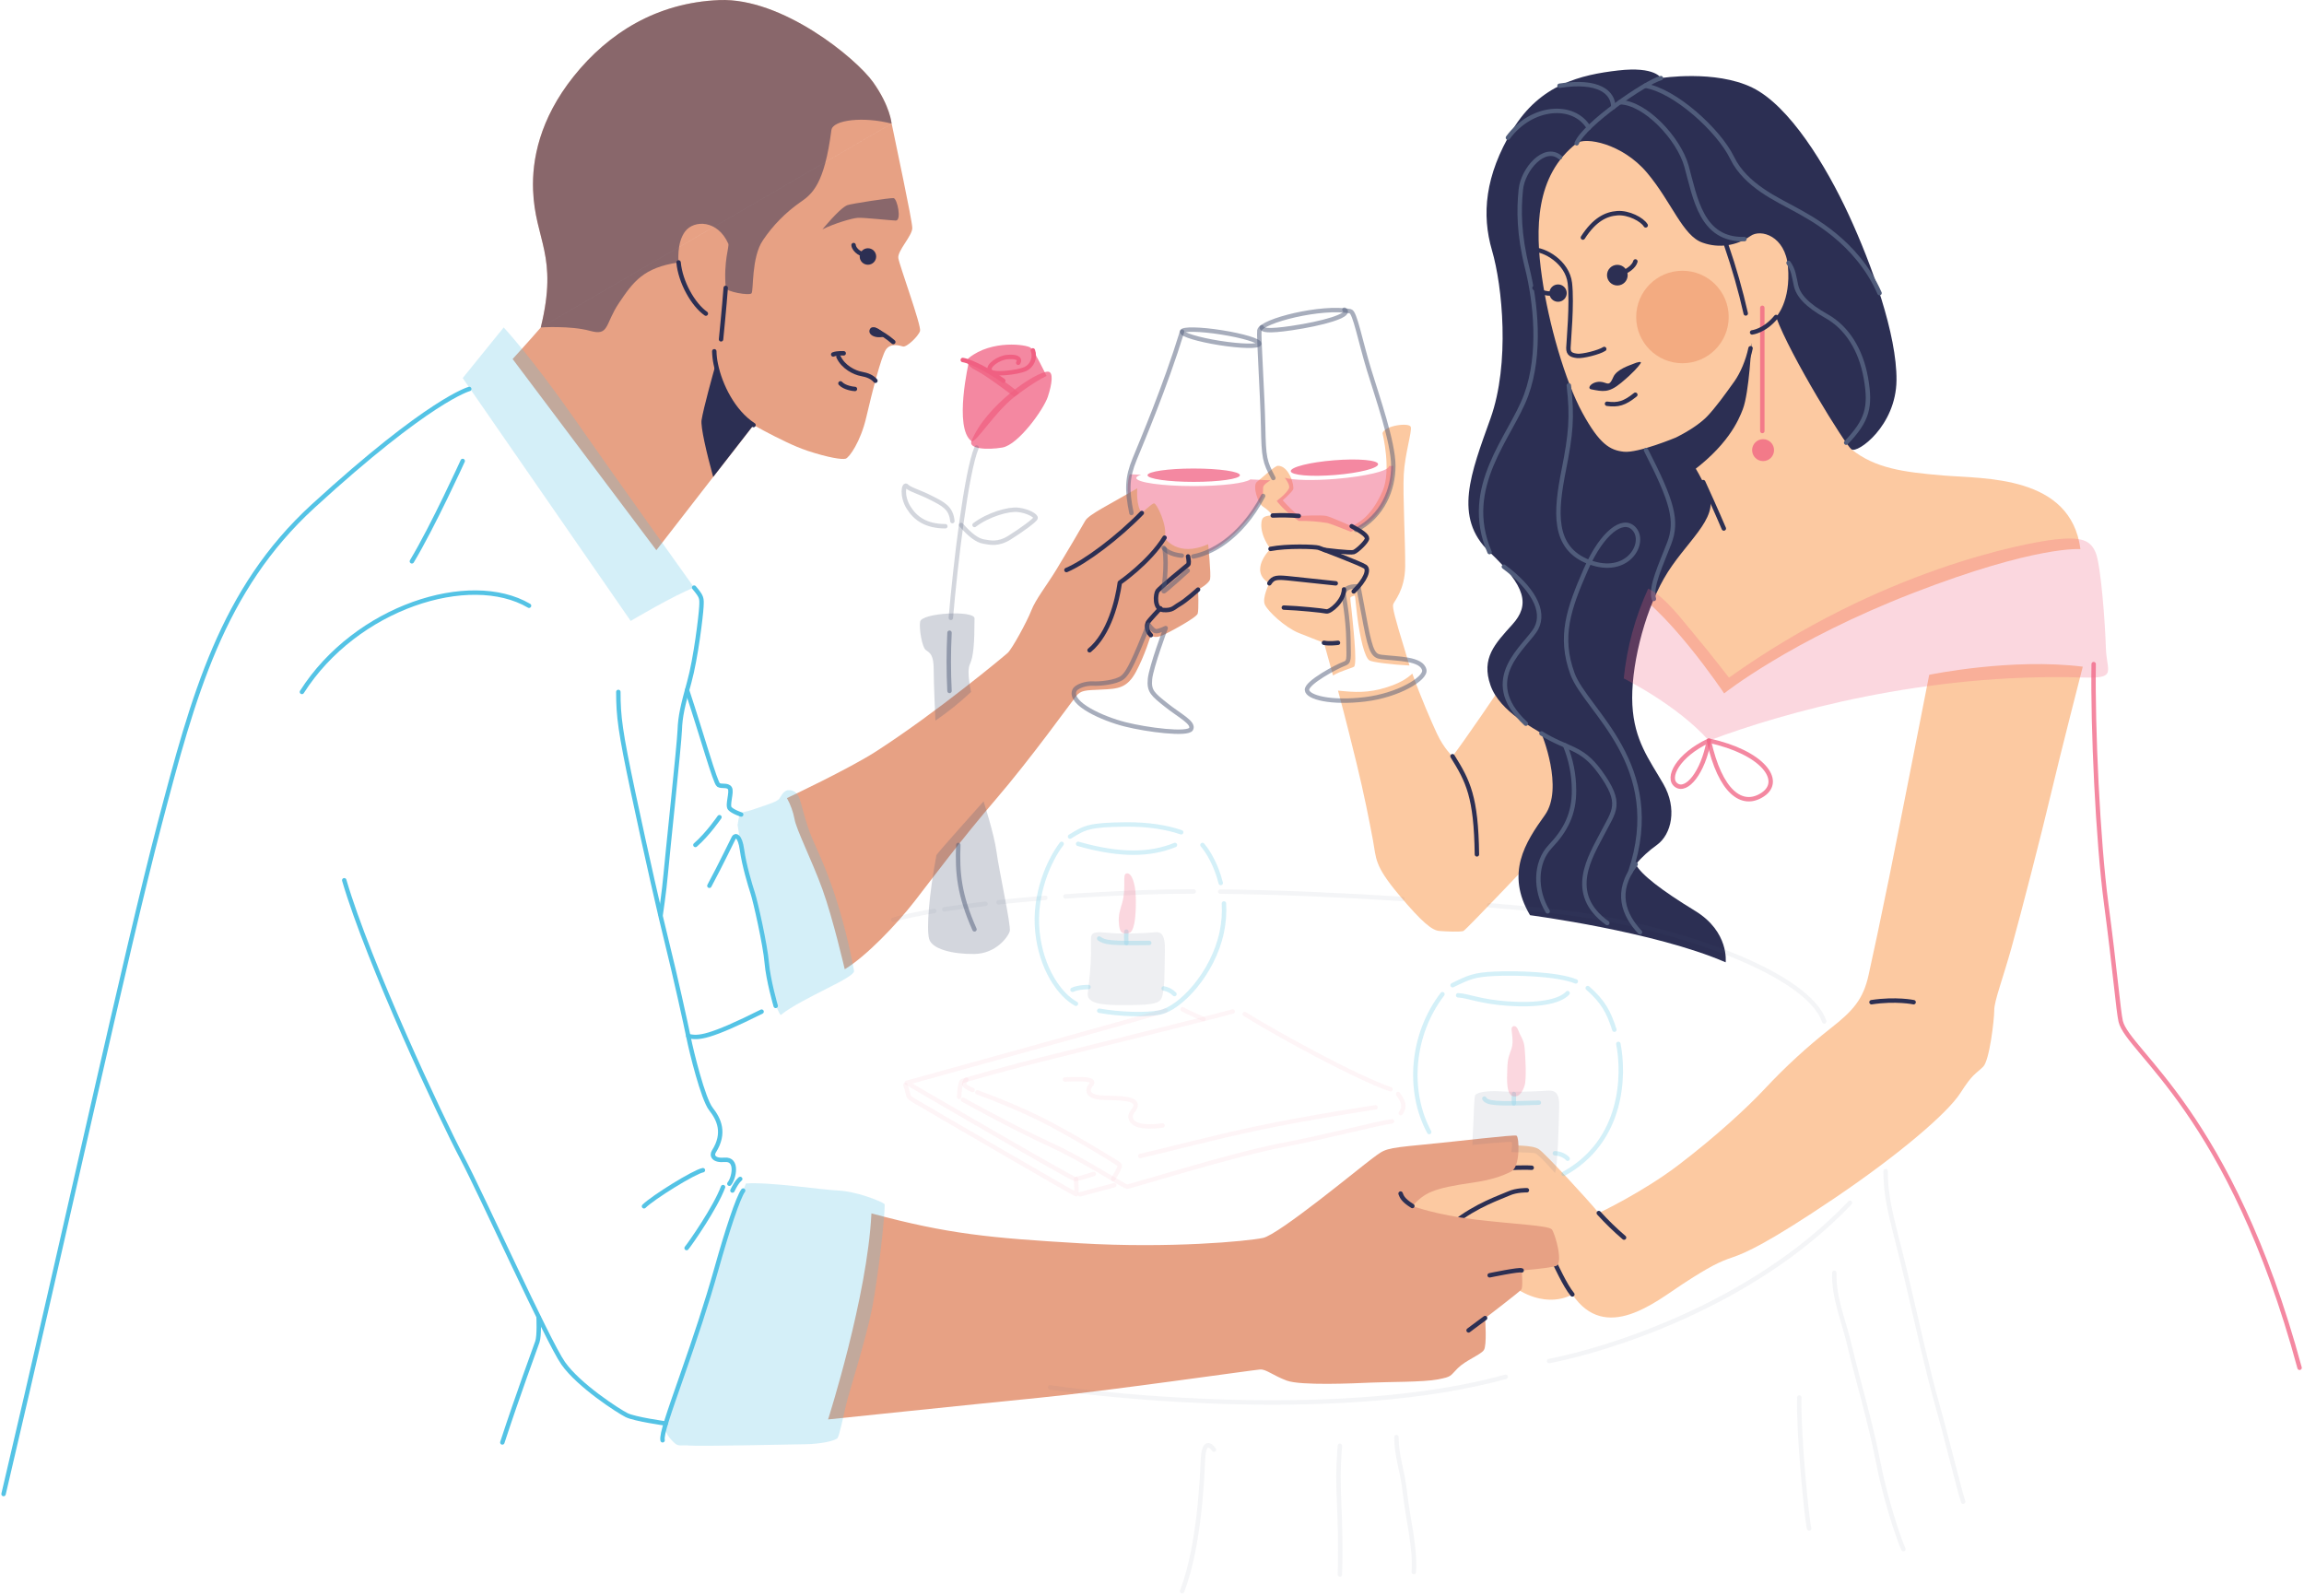 <svg width="648" height="449" viewBox="0 0 648 449" fill="none" xmlns="http://www.w3.org/2000/svg">
<path opacity="0.75" d="M273.218 124.086C272.357 126.211 277.448 126.646 281.917 125.884C286.387 125.122 293.516 115.201 294.709 111.584C295.902 107.968 296.366 104.542 294.709 104.542C291.267 104.538 277.294 114.024 273.218 124.086Z" fill="#F06082"/>
<path opacity="0.75" d="M273.218 124.086C274.407 124.977 280.173 115.047 286.702 110.569C286.702 110.569 278.831 103.85 272.497 101.804C272.493 101.804 268.181 120.329 273.218 124.086Z" fill="#F06082"/>
<path opacity="0.75" d="M272.497 100.674C271.694 101.32 271.669 102.807 274.49 104.178C277.311 105.549 285.297 111.634 285.297 111.634C285.297 111.634 290.529 107.562 294.34 105.744C294.34 105.744 290.972 98.702 289.866 97.811C288.76 96.921 278.968 95.492 272.497 100.674Z" fill="#F06082"/>
<path d="M250.762 34.768C250.762 34.768 250.406 29.934 245.572 23.128C240.737 16.322 219.959 -0.695 202.312 0.022C184.666 0.738 171.079 9.338 161.39 21.425C151.701 33.513 149.609 45.037 149.928 53.488C150.466 67.638 157.09 71.756 152.09 92.099L250.762 34.768ZM252.655 72.584C252.361 70.55 256.582 66.329 256.582 64.15C256.582 61.971 251.636 39.13 250.783 34.768L152.111 92.099C148.664 96.097 144.174 100.985 144.174 100.985L184.6 154.77C185.014 154.206 193.265 143.585 200.602 134.136L211.944 119.567C211.944 119.567 216.5 122.16 221.235 124.381C223.179 125.317 225.176 126.139 227.217 126.841C233.016 128.734 236.819 129.327 237.838 129.024C238.857 128.722 242.055 124.228 243.637 117.388C245.219 110.549 247.854 100.226 249.163 98.333C250.472 96.44 252.945 97.169 253.96 97.463C254.975 97.758 258.326 94.564 258.761 93.097C259.196 91.631 252.945 74.622 252.655 72.584Z" fill="#E7A184"/>
<path d="M419.623 322.238C425.837 322.139 430.969 322.04 432.775 323.241C434.581 324.442 446.731 337.598 449.643 341.211C449.643 341.211 461.992 335.386 472.132 327.657C482.273 319.927 491.407 311.592 496.527 306.071C502.185 300.029 508.294 294.425 514.799 289.306C521.224 284.286 524.036 281.075 525.54 274.249C527.044 267.422 528.651 259.991 531.364 246.64C534.078 233.289 542.594 189.81 542.594 189.81C542.594 189.81 565.601 185.017 585.779 187.527C585.779 187.527 579.565 211.698 576.844 223.247C574.122 234.796 568.31 257.281 565.8 266.328C563.29 275.375 560.879 281.477 560.879 284.186C560.879 286.895 559.541 298.312 557.768 300.048C555.539 302.231 554.868 301.953 551.343 307.475C547.818 312.997 534.31 324.641 515.872 337.093C497.434 349.545 490.905 352.453 487.289 353.663C483.673 354.872 480.765 356.272 473.234 361.194C465.703 366.115 451.549 377.958 442.212 364.093C442.212 364.093 434.581 369.114 424.138 360.779C413.695 352.445 391.91 343.795 391.827 342.81C391.745 341.824 397.95 326.654 419.623 322.238Z" fill="#FCC9A1"/>
<path d="M526.36 281.904C533.241 280.86 538.208 281.904 538.208 281.904" stroke="#2C2F53" stroke-width="1.243" stroke-linecap="round" stroke-linejoin="round"/>
<path d="M421.168 328.978C424.797 328.303 429.95 328.386 430.791 328.473" stroke="#2C2F53" stroke-width="1.243" stroke-linecap="round" stroke-linejoin="round"/>
<path d="M408.675 344.172C415.302 338.895 422.1 336.749 424.296 335.73C426.491 334.711 429.445 334.798 429.445 334.798" stroke="#2C2F53" stroke-width="1.243" stroke-linecap="round" stroke-linejoin="round"/>
<path d="M435.691 352.138C437.932 356.488 440.024 361.384 442.224 364.106" stroke="#2C2F53" stroke-width="1.243" stroke-linecap="round" stroke-linejoin="round"/>
<path d="M449.656 341.215C451.877 343.667 454.252 345.975 456.768 348.124" stroke="#2C2F53" stroke-width="1.243" stroke-linecap="round" stroke-linejoin="round"/>
<path d="M245.087 341.306C266.561 347.105 278.28 348.216 303.673 349.711C329.066 351.206 350.727 349.152 355.209 348.216C359.691 347.279 382.47 328.423 386.016 325.809C389.562 323.196 389.292 323.026 399.798 322.019C410.303 321.013 425.733 319.119 426.516 319.447C427.299 319.774 427.635 328.166 425.062 329.509C422.49 330.851 419.217 331.932 414.329 332.64C402.701 334.297 400.692 335.54 397.225 339.235C397.225 339.235 403.708 341.696 414.888 343.038C426.069 344.38 435.571 344.695 436.466 345.834C437.361 346.973 439.822 355.448 437.585 356.119C435.348 356.79 427.97 357.362 427.97 357.362C427.97 357.362 428.417 362.055 427.858 362.747C427.299 363.439 417.685 370.796 417.685 370.796C417.685 370.796 418.244 378.397 417.349 379.739C416.454 381.082 412.208 382.639 409.971 384.88C407.734 387.121 408.406 387.229 404.383 388.012C400.361 388.795 390.523 388.683 385.602 388.907C380.68 389.13 365.813 389.801 361.903 388.347C357.993 386.893 356.104 385.104 354.413 385.216C352.723 385.327 310.591 391.363 292.48 393.152C274.37 394.942 232.896 399.267 232.896 399.267C232.896 399.267 243.96 364.723 245.087 341.306Z" fill="#E7A184"/>
<path opacity="0.5" d="M152.094 92.099C152.094 92.099 160.495 91.548 165.959 93.068C171.423 94.589 170.076 91.188 174.107 85.198C178.138 79.208 181.004 75.256 190.855 73.823C190.855 73.823 190.229 68.272 192.735 65.045C195.242 61.818 201.849 61.831 204.827 68.537C205.183 69.345 203.468 73.284 204.11 80.985C204.202 82.058 210.738 83.222 211.364 82.509C211.989 81.797 211.273 72.389 214.587 67.555C217.394 63.389 220.946 59.776 225.063 56.897C228.468 54.569 231.86 51.814 233.832 36.599C234.213 33.666 242.974 32.726 250.762 34.781C250.762 34.781 250.406 29.951 245.572 23.14C240.738 16.33 219.959 -0.695 202.317 0.022C184.674 0.738 171.062 9.334 161.39 21.425C151.717 33.517 149.605 45.037 149.928 53.488C150.462 67.634 157.09 71.756 152.094 92.099Z" fill="#2C2F53"/>
<path opacity="0.5" d="M231.301 64.514C235.423 59.626 237.345 58.085 238.343 57.7C239.341 57.315 250.265 55.629 251.309 55.724C252.353 55.819 253.67 62.095 251.914 62.041C250.157 61.987 242.904 61.163 241.255 61.271C239.607 61.379 234.598 62.866 231.301 64.514Z" fill="#2C2F53"/>
<path d="M380.796 187.552C380.009 187.995 377.259 188.637 374.91 190.004C373.456 184.727 372.362 180.804 372.362 180.804C372.362 180.804 369.135 179.624 365.275 178.049C361.414 176.475 356.609 171.981 355.747 170.092C354.885 168.203 356.99 164.081 356.99 164.081C351.004 160.515 357.317 154.396 357.317 154.396C354.181 150.2 354.467 146.464 355.246 145.672C356.025 144.881 357.93 145.006 357.93 145.006C357.191 144.024 356.282 143.182 355.246 142.52C353.738 141.654 352.176 136.534 353.519 135.536C354.861 134.538 358.489 131.017 359.426 131.017C362.619 131.017 364.152 136.853 363.68 137.715C363.208 138.576 360.78 140.735 360.78 140.735C362.169 142.303 363.67 143.769 365.271 145.121C365.271 145.121 371.646 144.807 373.025 145.121C374.404 145.436 380.158 148.021 380.158 148.021C383.265 146.654 386.227 144.011 388.824 138.179C391.421 132.346 388.824 121.812 388.824 121.812C389.611 119.608 396.384 118.817 396.778 120.077C397.171 121.336 395.121 127.719 394.81 133.411C394.499 139.103 395.278 152.768 395.204 159.4C395.129 166.032 392.051 169.152 391.823 170.022C391.595 170.891 392.287 173.725 395.204 183.178C395.585 184.42 396.003 185.986 396.413 187.196C391.736 186.98 385.962 186.272 385.162 185.775C383.787 184.926 382.466 179.305 381.683 173.008C380.9 166.712 381.405 167.387 380.44 167.718C379.475 168.05 379.752 167.925 380.08 171.206C380.407 174.487 381.84 186.964 380.796 187.552Z" fill="#FCC9A1"/>
<path opacity="0.5" d="M357.33 135.109C357.33 135.109 355.325 136.211 355.258 137.048C355.192 137.885 355.188 139.637 355.188 139.637C351.957 146.385 340.594 159.657 330.512 155.97C328.449 155.138 326.523 154.003 324.795 152.603C325.312 152.024 325.763 151.391 326.141 150.714C326.833 149.235 324.389 143.324 324.112 143.415C323.954 143.464 321.796 145.681 319.924 147.615C319.178 146.611 318.602 145.491 318.217 144.301C316.196 137.487 317.674 133.531 317.749 133.403L320.947 133.539C320.069 133.817 319.584 134.127 319.584 134.455C319.584 135.697 326.817 136.729 335.739 136.729C343.693 136.729 350.304 135.9 351.646 134.852L357.33 135.109Z" fill="#F06082"/>
<path d="M433.964 238.707C433.964 238.707 412.378 261.548 411.595 261.867C410.812 262.186 406.79 262.024 404.822 261.867C402.855 261.709 400.17 259.738 393.323 251.548C386.475 243.359 387.109 241.544 386.156 236.424C385.204 231.304 383.634 223.268 381.505 214.602C380.49 210.484 378.261 201.346 376.314 194.263C379.065 194.491 383.17 195.116 388.099 193.869C393.766 192.432 395.97 190.613 397.213 189.478C399.636 196.251 402.598 203.028 404.114 206.305C406.16 210.683 408.525 212.717 408.525 212.717C411.674 208.699 422.233 193.099 422.233 193.099C422.233 193.099 435.7 190.812 441.702 204.697C447.704 218.583 433.964 238.707 433.964 238.707Z" fill="#FCC9A1"/>
<path opacity="0.5" d="M377.843 166.914C377.843 166.914 379.181 174.014 379.247 179.905C379.313 185.795 379.616 186.152 377.843 186.802C376.07 187.452 367.458 191.959 367.59 194.076C367.723 196.193 374.346 197.85 383.82 196.727C393.294 195.605 401.115 190.841 400.576 188.442C399.847 185.195 393.12 185.348 388.588 184.801C386.401 184.536 385.606 183.674 384.085 175.791C383.091 170.659 382.039 164.971 382.039 164.971C382.039 164.971 378.427 164.528 377.843 166.914Z" stroke="#505C7B" stroke-width="1.243" stroke-linecap="round" stroke-linejoin="round"/>
<path opacity="0.5" d="M380.009 149.537L379.906 149.575C377.528 148.626 373.982 147.234 373.344 147.114C370.675 146.687 367.974 146.489 365.271 146.522C361.066 143.701 359.082 140.896 359.082 140.896C359.082 140.896 361.849 138.825 362.524 137.371C362.852 136.671 361.982 135.142 361.335 134.401C363.697 135.068 369.206 135.229 375.56 134.716C383.99 134.032 390.742 132.425 390.635 131.124C390.636 131.118 390.636 131.11 390.635 131.104L391.877 131.025C391.877 131.025 392.424 145.076 380.009 149.537Z" fill="#F06082"/>
<path d="M520.727 126.398C527.4 131.708 535.163 132.798 546.6 133.751C558.037 134.703 582.415 133.614 585.124 154.463C585.124 154.463 572.784 153.365 538.282 166.72C503.544 180.154 484.916 195.046 484.916 195.046C484.916 195.046 468.172 169.955 456.234 164.392C456.234 164.392 418.873 82.724 424.726 60.389C430.58 38.053 441.474 22.278 474.294 37.92C507.115 53.562 524.136 100.288 524.136 100.288L520.727 126.398Z" fill="#FCC9A1"/>
<path d="M490.152 115.156C489.046 118.018 486.009 125.619 474.175 133.879C470.914 127.529 471.412 123.035 471.412 123.035C478.806 119.339 482.737 115.417 488.267 107.683C490.239 104.92 492.049 100.479 492.608 96.432C492.608 96.432 491.991 110.396 490.152 115.156Z" fill="#2C2F53"/>
<path d="M499.522 89.166C503.536 100.143 519.032 125.159 520.727 126.398C522.421 127.637 533.257 119.82 533.39 106.97C533.522 94.12 526.431 74.44 520.002 60.517C513.573 46.594 503.266 29.727 492.827 24.64C482.389 19.553 467.145 21.964 467.145 21.964C467.145 21.964 465.537 18.617 455.098 19.822C444.66 21.028 433.144 23.704 425.381 36.557C417.618 49.411 416.682 60.385 419.623 70.426C422.564 80.467 424.71 102.285 419.209 117.682C413.708 133.08 408.633 145.528 418.939 155.299C429.246 165.071 430.319 170.158 425.364 175.647C420.41 181.136 416.529 185.15 419.205 192.78C421.881 200.41 432.046 205.095 433.529 206.301C433.529 206.301 439.954 221.694 434.465 229.324C428.976 236.955 423.355 245.658 430.323 257.435C430.323 257.435 465.264 261.991 485.342 270.69C485.342 270.69 486.415 262.124 476.776 256.233C467.136 250.343 461.648 246.06 460.04 243.114C461.816 241.046 463.839 239.202 466.063 237.626C470.077 234.68 471.821 227.452 467.803 220.493C463.785 213.533 459.639 208.31 459.104 198.273C458.57 188.236 462.182 172.971 467.94 162.797C473.698 152.624 483.727 145.925 480.516 138.709C477.306 131.493 471.403 123.047 471.403 123.047C471.403 123.047 460.703 127.516 456.673 127.061C452.799 126.646 449.85 124.919 445.032 116.083C440.215 107.248 435.53 91.051 433.653 77.799C431.777 64.548 431.723 49.42 443.425 40.315C445.836 38.442 456.267 40.315 463.238 48.599C470.21 56.884 473.279 66.412 478.901 68.276C481.119 69.062 483.493 69.302 485.824 68.976C488.154 68.65 490.372 67.768 492.289 66.403C495.234 64.262 502.127 66.403 502.865 74.97C503.714 84.858 499.522 89.166 499.522 89.166Z" fill="#2C2F53"/>
<path d="M519.231 124.521C525.2 118.308 526.215 114.526 524.795 106.411C523.374 98.296 519.409 92.128 513.751 88.955C508.092 85.781 505.731 83.052 505.114 80.214C504.538 77.584 504.418 75.935 503.022 73.947" stroke="#505C7B" stroke-width="1.243" stroke-linecap="round" stroke-linejoin="round"/>
<path d="M443.434 40.306C445.716 34.863 462.837 23.103 467.128 21.968" stroke="#505C7B" stroke-width="1.243" stroke-linecap="round" stroke-linejoin="round"/>
<path d="M455.587 28.753C462.708 28.832 472.182 38.993 474.328 46.756C476.813 55.724 478.507 67.605 490.62 67.257" stroke="#505C7B" stroke-width="1.243" stroke-linecap="round" stroke-linejoin="round"/>
<path d="M462.659 24.118C471.018 25.394 483.429 36.673 487.186 44.445C490.943 52.216 500.11 56.226 504.617 58.736C509.124 61.246 522.168 67.804 528.618 82.447" stroke="#505C7B" stroke-width="1.243" stroke-linecap="round" stroke-linejoin="round"/>
<path d="M453.732 30.116C453.773 26.048 449.672 22.365 438.608 24.118" stroke="#505C7B" stroke-width="1.243" stroke-linecap="round" stroke-linejoin="round"/>
<path d="M424.101 38.732C430.654 29.776 442.539 28.749 446.847 35.928" stroke="#505C7B" stroke-width="1.243" stroke-linecap="round" stroke-linejoin="round"/>
<path d="M438.749 44.241C434.362 40.646 428.314 47.659 427.738 53.284C427.146 59.063 427.146 65.873 429.515 75.347C431.885 84.82 433.513 99.476 429.221 111.17C424.929 122.864 411.019 136.874 418.935 155.299" stroke="#505C7B" stroke-width="1.243" stroke-linecap="round" stroke-linejoin="round"/>
<path d="M422.962 159.396C430.948 165.336 434.681 171.778 432.075 176.728C429.47 181.678 415.481 190.903 429.151 203.563" stroke="#505C7B" stroke-width="1.243" stroke-linecap="round" stroke-linejoin="round"/>
<path d="M462.94 126.617C470.363 141.074 471.871 146.501 469.481 152.773C467.091 159.044 464.129 165.03 465.152 168.472" stroke="#505C7B" stroke-width="1.243" stroke-linecap="round" stroke-linejoin="round"/>
<path d="M458.487 245.38C468.768 215.079 446.039 199.917 442.249 189.503C438.458 179.089 441.168 171.235 446.035 160.146C446.347 159.436 446.663 158.756 446.984 158.104C451.689 148.576 457.302 145.387 459.937 149.189C462.75 153.249 457.53 162.031 447.013 158.12H446.979C436.499 154.185 437.514 143.779 439.809 132.206C441.797 122.181 442.27 117.314 441.23 108.407" stroke="#505C7B" stroke-width="1.243" stroke-linecap="round" stroke-linejoin="round"/>
<path d="M461.25 262.223C456.801 257.464 453.951 250.869 460.032 243.114" stroke="#505C7B" stroke-width="1.243" stroke-linecap="round" stroke-linejoin="round"/>
<path d="M435.281 256.354C431.632 250.409 431.735 242.584 436.01 238.102C440.285 233.62 442.791 228.923 442.688 222.141C442.674 217.854 441.82 213.611 440.173 209.652" stroke="#505C7B" stroke-width="1.243" stroke-linecap="round" stroke-linejoin="round"/>
<path opacity="0.25" d="M480.616 208.335C501.705 200.344 541.762 189.197 585.795 190.576C595.609 190.883 592.473 189.077 592.274 182.142C592.071 175.1 590.853 158.974 589.433 155.523C588.012 152.073 585.679 150.859 577.767 151.77C569.856 152.682 528.887 160.188 486.278 190.618C486.278 190.618 480.396 183.012 476.946 178.953C473.495 174.893 468.425 167.897 463.557 165.564C459.892 173.552 457.568 182.09 456.677 190.833C456.677 190.833 471.701 198.265 480.616 208.335Z" fill="#F06082"/>
<path d="M1 420.252C18.812 344.533 35.452 267.675 44.91 231.706C54.367 195.738 62.353 165.904 88.069 142.354C120.894 112.297 131.979 109.414 131.979 109.414" stroke="#54C3E5" stroke-width="1.243" stroke-linecap="round" stroke-linejoin="round"/>
<path d="M84.917 194.632C100.115 170.747 132.14 160.614 148.793 170.386" stroke="#54C3E5" stroke-width="1.243" stroke-linecap="round" stroke-linejoin="round"/>
<path d="M115.84 157.893C121.813 147.951 130.135 129.662 130.135 129.662" stroke="#54C3E5" stroke-width="1.243" stroke-linecap="round" stroke-linejoin="round"/>
<path opacity="0.25" d="M130.135 106.349L177.379 174.657C177.379 174.657 189.707 167.337 195.229 165.283C195.229 165.283 173.274 134.596 161.46 117.645C149.646 100.694 141.668 92.099 141.668 92.099L130.135 106.349Z" fill="#54C3E5"/>
<path d="M195.225 165.287C197.404 167.909 197.404 168.186 197.263 170.742C197.122 173.298 195.705 185.174 193.866 191.823C192.027 198.471 191.319 201.446 191.178 205.406C191.037 209.366 187.648 241.059 187.234 245.873C186.82 250.686 185.818 257.335 185.818 257.335" stroke="#54C3E5" stroke-width="1.243" stroke-linecap="round" stroke-linejoin="round"/>
<path d="M173.908 194.632C173.908 201.533 174.434 205.729 178.104 223.036C181.774 240.343 185.793 258.01 187.731 265.753C189.67 273.495 192.947 288.25 193.692 291.978C194.438 295.706 197.719 309.119 199.951 311.953C202.184 314.786 204.094 318.676 200.78 323.904C200.076 325.022 200.672 326.526 203.787 326.244C207.664 325.892 206.405 331.48 205.133 332.967" stroke="#54C3E5" stroke-width="1.243" stroke-linecap="round" stroke-linejoin="round"/>
<path d="M205.995 334.881C207.341 332.122 208.187 331.625 208.187 331.625" stroke="#54C3E5" stroke-width="1.243" stroke-linecap="round" stroke-linejoin="round"/>
<path d="M186.356 405.132C186.012 403.413 188.075 397.676 191.853 386.835C195.631 375.995 198.638 367.076 201.559 356.683C204.479 346.289 207.569 336.865 209.015 334.885" stroke="#54C3E5" stroke-width="1.243" stroke-linecap="round" stroke-linejoin="round"/>
<path opacity="0.25" d="M209.781 332.901C216.359 332.404 230.907 334.67 235.779 334.885C240.65 335.101 247.523 337.715 248.799 338.705C248.96 341.795 246.988 359.226 245.286 367.958C243.583 376.69 238.737 391.814 237.991 395.008C237.245 398.202 236.127 403.583 235.597 404.432C235.066 405.281 230.804 406.189 226.483 406.242C222.163 406.296 196.77 406.88 193.949 406.615C191.128 406.35 190.875 407.179 189.156 405.372C186.609 402.725 186.853 401.532 187.599 399.25C188.344 396.968 201.799 355.341 203.663 349.458C205.527 343.576 209.781 332.901 209.781 332.901Z" fill="#54C3E5"/>
<path d="M203.356 333.907C201.194 339.707 194.284 349.607 193.108 351.065" stroke="#54C3E5" stroke-width="1.243" stroke-linecap="round" stroke-linejoin="round"/>
<path d="M181.124 339.313C183.709 336.774 195.208 329.633 197.694 329.16" stroke="#54C3E5" stroke-width="1.243" stroke-linecap="round" stroke-linejoin="round"/>
<path d="M141.282 405.741C145.711 392.204 150.557 379.085 151.141 377.415C151.725 375.746 151.477 370.564 151.477 370.564" stroke="#54C3E5" stroke-width="1.243" stroke-linecap="round" stroke-linejoin="round"/>
<path d="M96.818 247.609C103.657 270.976 124.158 314.67 129.874 325.486C135.591 336.302 154 377.158 158.37 383.43C162.74 389.702 173.95 396.918 176.228 398.057C178.506 399.196 187.243 400.41 187.243 400.41" stroke="#54C3E5" stroke-width="1.243" stroke-linecap="round" stroke-linejoin="round"/>
<path d="M397.229 339.234C394.416 337.499 394.205 336.438 393.915 335.734" stroke="#2C2F53" stroke-width="1.243" stroke-linecap="round" stroke-linejoin="round"/>
<path d="M427.97 357.346C427.411 356.969 418.964 358.729 418.964 358.729" stroke="#2C2F53" stroke-width="1.243" stroke-linecap="round" stroke-linejoin="round"/>
<path d="M417.684 370.758C414.855 372.83 413.037 374.217 413.037 374.217" stroke="#2C2F53" stroke-width="1.243" stroke-linecap="round" stroke-linejoin="round"/>
<path d="M211.923 119.567C206.227 115.872 202.507 108.362 201.306 102.397C201.06 101.216 200.922 100.015 200.892 98.81" stroke="#2C2F53" stroke-width="1.243" stroke-linecap="round" stroke-linejoin="round"/>
<path d="M204.106 80.981C203.758 85.865 202.797 95.45 202.797 95.45" stroke="#2C2F53" stroke-width="1.243" stroke-linecap="round" stroke-linejoin="round"/>
<path d="M198.526 88.213C194.956 85.728 191.364 79.394 190.851 73.814" stroke="#2C2F53" stroke-width="1.243" stroke-linecap="round" stroke-linejoin="round"/>
<path d="M244.105 74.469C245.386 74.469 246.425 73.43 246.425 72.149C246.425 70.868 245.386 69.829 244.105 69.829C242.824 69.829 241.786 70.868 241.786 72.149C241.786 73.43 242.824 74.469 244.105 74.469Z" fill="#2C2F53"/>
<path d="M240.07 68.935C240.203 70.451 242.452 72.041 244.354 71.656" stroke="#2C2F53" stroke-width="1.243" stroke-linecap="round" stroke-linejoin="round"/>
<path d="M251.239 96.204C249.675 94.849 247.941 93.705 246.081 92.799" stroke="#2C2F53" stroke-width="1.243" stroke-linecap="round" stroke-linejoin="round"/>
<path d="M249.113 94.564C246.185 95.496 243.886 94.079 244.664 92.583C245.443 91.088 248.243 92.981 249.113 94.564Z" fill="#2C2F53"/>
<path d="M234.337 99.704C235.493 99.252 237.291 99.381 237.291 99.381" stroke="#2C2F53" stroke-width="1.243" stroke-linecap="round" stroke-linejoin="round"/>
<path d="M235.816 100.347C237.167 103.3 240.373 104.841 242.212 105.164C244.051 105.487 245.36 106.092 246.21 107.103" stroke="#2C2F53" stroke-width="1.243" stroke-linecap="round" stroke-linejoin="round"/>
<path d="M236.375 107.835C237.486 109.078 240.021 109.41 240.452 109.41" stroke="#2C2F53" stroke-width="1.243" stroke-linecap="round" stroke-linejoin="round"/>
<path d="M193.572 291.402C196.368 292.169 199.632 291.841 214.201 284.559" stroke="#54C3E5" stroke-width="1.243" stroke-linecap="round" stroke-linejoin="round"/>
<path d="M193.232 194.143C197.499 207.084 201.153 220.211 202.064 220.783C202.975 221.354 204.574 220.667 205.262 221.694C205.95 222.721 204.462 226.487 205.262 227.402C206.061 228.318 208.46 229.113 208.46 229.113" stroke="#54C3E5" stroke-width="1.243" stroke-linecap="round" stroke-linejoin="round"/>
<path d="M195.581 237.68C199.148 234.573 202.346 229.863 202.346 229.863" stroke="#54C3E5" stroke-width="1.243" stroke-linecap="round" stroke-linejoin="round"/>
<path d="M199.512 249.158C202.76 243.123 206.028 236.267 206.405 235.58C206.782 234.892 208.108 234.801 208.7 239.101C209.293 243.4 210.941 248.885 211.716 251.263C212.49 253.64 215.237 265.848 215.647 270.786C216.057 275.724 218.161 282.948 218.161 282.948" stroke="#54C3E5" stroke-width="1.243" stroke-linecap="round" stroke-linejoin="round"/>
<path d="M221.322 224.49C221.322 224.49 238.72 216.313 246.479 211.309C263.558 200.274 282.236 184.723 283.429 183.638C284.622 182.552 288.847 174.86 290.057 171.72C291.267 168.58 294.39 164.678 297.099 160.233C299.808 155.788 304.249 148.22 305.227 146.472C306.204 144.724 312.053 141.915 319.853 137.359C319.853 137.359 319.439 142.33 321.154 144.293C321.154 144.293 323.764 141.808 324.518 141.584C325.272 141.36 328.523 148.083 327.546 151.228C327.546 151.228 331.013 156.969 339.791 153.071C339.791 153.071 340.656 161.629 340.333 162.93C340.01 164.231 336.974 165.854 336.974 165.854C336.974 165.854 337.189 171.38 336.866 172.573C336.543 173.766 328.834 177.855 327.115 178.642C324.518 179.831 323.689 178.642 323.689 178.642C323.689 178.642 321.97 184.4 319.476 188.998C316.983 193.596 314.414 193.758 309.804 193.969C305.193 194.18 304.005 194.118 302.625 195.858C301.246 197.598 289.854 213.463 280.107 224.801C270.36 236.139 262.502 246.714 257.286 253.441C252.071 260.169 243.554 269.037 237.585 272.641C237.585 272.641 234.271 258.35 231.322 250.19C228.372 242.029 223.919 233.309 223.451 230.339C223.052 228.29 222.333 226.316 221.322 224.49Z" fill="#E7A184"/>
<path d="M299.936 160.349C305.255 158.104 314.456 151.178 321.137 144.301" stroke="#2C2F53" stroke-width="1.243" stroke-linecap="round" stroke-linejoin="round"/>
<path d="M306.436 182.917C311.991 178.311 314.232 168.974 314.945 163.895C314.945 163.895 323.229 158.195 327.533 151.24" stroke="#2C2F53" stroke-width="1.243" stroke-linecap="round" stroke-linejoin="round"/>
<path d="M323.673 178.671C322.165 177.15 322.625 175.651 322.819 175.15C323.014 174.648 326.357 171.115 326.357 171.115" stroke="#2C2F53" stroke-width="1.243" stroke-linecap="round" stroke-linejoin="round"/>
<path d="M334.136 156.521C334.36 157.648 334.435 158.621 334.136 158.849C333.838 159.077 326.183 165.378 325.582 166.202C324.982 167.026 324.53 171.38 327.156 171.587C329.783 171.794 330.168 170.846 331.659 170.013C333.536 168.961 336.957 165.846 336.957 165.846" stroke="#2C2F53" stroke-width="1.243" stroke-linecap="round" stroke-linejoin="round"/>
<path opacity="0.5" d="M302.149 194.296C302.642 192.991 305.541 192.163 307.385 192.275C309.228 192.386 313.843 191.985 315.669 190.589C317.496 189.193 319.236 185.005 323.035 175.676C323.035 175.676 324.257 177.495 325.106 177.548C325.955 177.602 327.848 176.674 327.848 176.674C327.848 176.674 323.768 187.594 323.432 191.003C323.097 194.412 324.215 195.307 328.014 198.327C331.812 201.346 335.843 203.298 335.002 205.037C334.161 206.777 322.645 205.315 316.44 203.749C310.235 202.183 300.736 197.987 302.149 194.296Z" stroke="#505C7B" stroke-width="1.243" stroke-linecap="round" stroke-linejoin="round"/>
<path opacity="0.5" d="M332.388 156.29C332.388 156.29 328.635 156.062 327.268 154.073" stroke="#505C7B" stroke-width="1.243" stroke-linecap="round" stroke-linejoin="round"/>
<path opacity="0.5" d="M334.049 160.519C334.049 160.519 327.421 166.525 327.272 166.355C327.123 166.185 328.362 159.28 327.533 154.4" stroke="#505C7B" stroke-width="1.243" stroke-linecap="round" stroke-linejoin="round"/>
<path opacity="0.5" d="M335.615 156.522C340.023 155.739 348.734 151.824 355.258 139.5" stroke="#505C7B" stroke-width="1.243" stroke-linecap="round" stroke-linejoin="round"/>
<path opacity="0.5" d="M318.221 144.305C316.846 137.62 317.061 134.215 319.091 129.215C321.121 124.215 327.612 109.02 332.467 93.292" stroke="#505C7B" stroke-width="1.243" stroke-linecap="round" stroke-linejoin="round"/>
<path opacity="0.5" d="M354.166 96.699C354.296 95.872 349.539 94.436 343.541 93.491C337.543 92.546 332.576 92.451 332.445 93.278C332.315 94.105 337.072 95.542 343.07 96.486C349.067 97.431 354.035 97.526 354.166 96.699Z" stroke="#505C7B" stroke-width="1.243" stroke-linecap="round" stroke-linejoin="round"/>
<path opacity="0.75" d="M335.735 135.544C342.914 135.544 348.734 134.704 348.734 133.668C348.734 132.631 342.914 131.791 335.735 131.791C328.556 131.791 322.736 132.631 322.736 133.668C322.736 134.704 328.556 135.544 335.735 135.544Z" fill="#F06082"/>
<path opacity="0.25" d="M263.086 202.701C266.627 200.266 269.981 197.568 273.119 194.632C273.119 194.632 271.777 188.99 272.783 186.836C273.79 184.682 274.08 180.983 274.084 173.94C274.084 171.621 259.233 172.354 258.786 174.868C258.451 176.761 259.296 182.109 260.443 182.892C261.591 183.675 262.597 184.247 262.597 188.277C262.597 192.308 263.086 202.701 263.086 202.701Z" fill="#505C7B"/>
<path opacity="0.25" d="M263.376 240.525C263.446 240.144 276.631 225.418 276.631 225.418C276.631 225.418 279.639 234.714 280.277 239.635C280.915 244.556 284.378 260.322 284.005 261.871C283.632 263.42 280.177 268.25 274.063 268.342C267.949 268.433 262.05 266.975 261.305 264.058C260.559 261.142 261.28 251.639 263.376 240.525Z" fill="#505C7B"/>
<path opacity="0.5" d="M269.519 237.68C269.208 245.517 269.771 251.723 274.075 261.42" stroke="#505C7B" stroke-width="1.243" stroke-linecap="round" stroke-linejoin="round"/>
<path opacity="0.5" d="M267.05 194.354C266.773 188.899 266.773 183.434 267.05 177.979" stroke="#505C7B" stroke-width="1.243" stroke-linecap="round" stroke-linejoin="round"/>
<path opacity="0.25" d="M267.423 173.795C268.724 158.539 271.797 132.583 274.68 125.884" stroke="#505C7B" stroke-width="1.243" stroke-linecap="round" stroke-linejoin="round"/>
<path opacity="0.25" d="M267.854 146.58C267.522 142.79 265.136 141.717 261.922 140.068C258.707 138.419 255.824 137.649 255.004 136.754C254.184 135.859 253.517 139.488 255.497 142.703C257.477 145.917 260.522 148.001 265.878 148.03" stroke="#505C7B" stroke-width="1.243" stroke-linecap="round" stroke-linejoin="round"/>
<path opacity="0.25" d="M270.314 147.665C272.829 150.511 274.825 152.019 276.631 152.325C278.437 152.632 280.691 153.253 283.914 151.236C287.137 149.219 291.064 146.381 291.258 145.739C291.453 145.097 289.133 143.734 286.362 143.415C283.591 143.096 277.911 144.774 274.084 147.669" stroke="#505C7B" stroke-width="1.243" stroke-linecap="round" stroke-linejoin="round"/>
<path d="M270.774 101.258C273.342 101.672 279.059 104.779 282.182 107.107" stroke="#F06082" stroke-width="1.243" stroke-linecap="round" stroke-linejoin="round"/>
<path d="M290.492 98.556C290.861 99.548 290.843 100.642 290.44 101.62C290.038 102.599 289.281 103.389 288.321 103.834C286.37 104.708 279.088 105.702 278.38 104.269C277.671 102.835 280.836 100.69 283.189 100.449C285.542 100.209 287.174 100.69 286.379 102.04" stroke="#F06082" stroke-width="1.243" stroke-linecap="round" stroke-linejoin="round"/>
<path opacity="0.75" d="M588.844 186.803C588.55 204.545 590.021 236.586 592.374 254.225C594.727 271.863 595.799 284.58 596.45 287.293C598.521 295.968 627.348 312.914 646.755 384.743" stroke="#F06082" stroke-width="1.243" stroke-linecap="round" stroke-linejoin="round"/>
<path opacity="0.75" d="M495.653 86.576V121.236" stroke="#F06082" stroke-width="1.243" stroke-linecap="round" stroke-linejoin="round"/>
<path opacity="0.75" d="M495.868 129.703C497.573 129.703 498.954 128.322 498.954 126.617C498.954 124.913 497.573 123.531 495.868 123.531C494.164 123.531 492.782 124.913 492.782 126.617C492.782 128.322 494.164 129.703 495.868 129.703Z" fill="#F06082"/>
<path d="M433.529 206.301C440.965 210.915 444.759 209.959 449.954 217.092C456.536 226.126 453.951 228.036 450.679 234.436C447.406 240.836 440.464 251.329 452.042 259.638" stroke="#505C7B" stroke-width="1.243" stroke-linecap="round" stroke-linejoin="round"/>
<path d="M454.879 80.305C456.485 80.305 457.787 79.003 457.787 77.397C457.787 75.791 456.485 74.489 454.879 74.489C453.273 74.489 451.971 75.791 451.971 77.397C451.971 79.003 453.273 80.305 454.879 80.305Z" fill="#2C2F53"/>
<path d="M438.202 84.887C439.549 84.887 440.642 83.795 440.642 82.447C440.642 81.1 439.549 80.007 438.202 80.007C436.854 80.007 435.762 81.1 435.762 82.447C435.762 83.795 436.854 84.887 438.202 84.887Z" fill="#2C2F53"/>
<path d="M485.537 69.013C487.704 75.295 489.525 81.691 490.993 88.172" stroke="#2C2F53" stroke-width="1.243" stroke-linecap="round" stroke-linejoin="round"/>
<path d="M455.811 76.892C457.621 76.424 459.61 74.937 459.954 73.537" stroke="#2C2F53" stroke-width="1.243" stroke-linecap="round" stroke-linejoin="round"/>
<path d="M431.578 80.989C432.941 81.983 435.72 83.387 438.032 81.945" stroke="#2C2F53" stroke-width="1.243" stroke-linecap="round" stroke-linejoin="round"/>
<path d="M445.186 66.826C448.467 61.735 451.698 60.198 454.879 59.966C458.061 59.734 461.859 61.735 462.853 63.396" stroke="#2C2F53" stroke-width="1.243" stroke-linecap="round" stroke-linejoin="round"/>
<path d="M430.957 70.215C434.42 70.032 440.861 73.798 441.528 79.63C442.195 85.463 441.163 96.092 441.114 97.857C441.064 99.621 442.145 99.928 443.599 100.106C445.053 100.284 449.734 99.133 451.192 98.163" stroke="#2C2F53" stroke-width="1.243" stroke-linecap="round" stroke-linejoin="round"/>
<path d="M492.343 97.957C491.597 101.556 489.994 105.264 488.267 107.683C482.741 115.413 478.806 120.831 471.411 124.522" stroke="#2C2F53" stroke-width="1.243" stroke-linecap="round" stroke-linejoin="round"/>
<path d="M499.522 89.166C496.295 93.138 492.778 93.503 492.778 93.503" stroke="#2C2F53" stroke-width="1.243" stroke-linecap="round" stroke-linejoin="round"/>
<path d="M451.975 113.573C455.049 113.987 456.88 113.503 459.941 111.034" stroke="#2C2F53" stroke-width="1.243" stroke-linecap="round" stroke-linejoin="round"/>
<path d="M447.568 109.526C450.728 110.122 452.41 110.623 455.956 107.674C459.502 104.725 460.67 103.217 461.341 102.322C462.012 101.427 460.38 101.908 459.419 102.322C458.458 102.736 454.688 103.838 453.727 106.096C452.766 108.353 452.352 107.989 451.171 107.604C448.255 106.647 445.906 109.215 447.568 109.526Z" fill="#2C2F53"/>
<path d="M479.025 135.61C482.679 143.56 484.824 148.659 484.824 148.659" stroke="#2C2F53" stroke-width="1.243" stroke-linecap="round" stroke-linejoin="round"/>
<path opacity="0.5" d="M358.129 134.463C355.644 129.757 355.437 128.854 355.258 119.985C355.08 111.116 353.962 94.302 354.202 92.952C354.683 90.247 371.869 85.959 379.819 87.567C381.061 87.815 382.615 96.05 385.009 103.912C387.403 111.775 391.869 124.388 391.869 131.02C391.869 137.652 388.911 145.158 381.405 149.073" stroke="#505C7B" stroke-width="1.243" stroke-linecap="round" stroke-linejoin="round"/>
<path opacity="0.5" d="M378.12 87.111C378.223 87.175 378.313 87.254 378.39 87.347C379.516 88.777 372.263 90.964 363.183 92.298C356.501 93.279 354.873 92.865 354.873 92.061" stroke="#505C7B" stroke-width="1.243" stroke-linecap="round" stroke-linejoin="round"/>
<path opacity="0.75" d="M375.478 133.613C382.262 133.064 387.687 131.692 387.594 130.55C387.502 129.407 381.927 128.927 375.143 129.476C368.359 130.025 362.935 131.397 363.027 132.539C363.12 133.682 368.694 134.162 375.478 133.613Z" fill="#F06082"/>
<path d="M357.947 145.006C360.388 144.894 362.834 144.934 365.271 145.126" stroke="#2C2F53" stroke-width="1.243" stroke-linecap="round" stroke-linejoin="round"/>
<path d="M380.158 148.017C383.153 149.628 384.483 150.672 384.483 151.48C384.483 152.288 381.679 154.993 380.722 155.299C379.765 155.606 372.536 154.69 372.536 154.69" stroke="#2C2F53" stroke-width="1.243" stroke-linecap="round" stroke-linejoin="round"/>
<path d="M357.33 154.401C361.961 153.489 369.889 153.758 370.859 154.073C371.828 154.388 382.748 158.576 383.945 159.396C385.142 160.216 384.094 163.079 380.73 166.36" stroke="#2C2F53" stroke-width="1.243" stroke-linecap="round" stroke-linejoin="round"/>
<path d="M357.002 164.085C358.142 162.308 359.074 162.308 363.386 162.776C367.698 163.244 375.681 164.085 375.681 164.085" stroke="#2C2F53" stroke-width="1.243" stroke-linecap="round" stroke-linejoin="round"/>
<path d="M361.074 170.908C365.403 171.061 371.952 171.737 373.029 171.977C374.106 172.217 378 168.924 378 165.792" stroke="#2C2F53" stroke-width="1.243" stroke-linecap="round" stroke-linejoin="round"/>
<g opacity="0.25">
<path opacity="0.25" d="M341.414 407.762C339.463 405.161 338.49 406.934 338.324 410.525C338.159 414.117 337.496 434.58 332.471 447.583" stroke="#505C7B" stroke-width="1.243" stroke-linecap="round" stroke-linejoin="round"/>
<path opacity="0.25" d="M376.849 406.685C375.747 420.09 377.337 423.205 376.849 442.873" stroke="#505C7B" stroke-width="1.243" stroke-linecap="round" stroke-linejoin="round"/>
<path opacity="0.25" d="M392.747 404.237C392.747 409.763 394.404 413.206 395.146 419.978C395.887 426.751 398.17 435.72 397.631 442.194" stroke="#505C7B" stroke-width="1.243" stroke-linecap="round" stroke-linejoin="round"/>
<path opacity="0.25" d="M506.046 393.094C505.793 403.57 508.192 427.67 508.821 429.961" stroke="#505C7B" stroke-width="1.243" stroke-linecap="round" stroke-linejoin="round"/>
<path opacity="0.25" d="M515.888 358.012C515.764 365.468 518.539 371.268 520.304 378.96C522.069 386.653 525.983 399.672 528.129 410.761C530.275 421.851 533.928 432.592 535.32 435.748" stroke="#505C7B" stroke-width="1.243" stroke-linecap="round" stroke-linejoin="round"/>
<path opacity="0.25" d="M530.325 329.437C530.325 338.447 532.856 345.133 536.174 359.337C539.492 373.541 542.18 385.716 544.873 395.198C547.565 404.68 551.194 419.7 552.143 422.389" stroke="#505C7B" stroke-width="1.243" stroke-linecap="round" stroke-linejoin="round"/>
<path opacity="0.25" d="M295.351 390.248C312.335 392.795 378.162 399.8 423.455 387.278" stroke="#505C7B" stroke-width="1.243" stroke-linecap="round" stroke-linejoin="round"/>
<path opacity="0.25" d="M435.691 382.849C450.828 379.95 492.442 367.668 520.312 338.327" stroke="#505C7B" stroke-width="1.243" stroke-linecap="round" stroke-linejoin="round"/>
<path opacity="0.25" d="M418.795 254.642C428.985 255.491 437.1 256.299 441.673 256.912C471.693 260.818 508.478 273.78 513.051 287.313" stroke="#505C7B" stroke-width="1.243" stroke-linecap="round" stroke-linejoin="round"/>
<path opacity="0.25" d="M343.2 250.79C359.836 250.972 378.033 251.813 394.421 252.861" stroke="#505C7B" stroke-width="1.243" stroke-linecap="round" stroke-linejoin="round"/>
<path opacity="0.25" d="M299.651 252.149C306.326 251.685 313.669 251.302 321.68 251.001C326.108 250.844 330.822 250.765 335.731 250.757" stroke="#505C7B" stroke-width="1.243" stroke-linecap="round" stroke-linejoin="round"/>
<path opacity="0.25" d="M280.852 253.797C284.857 253.364 289.241 252.949 294.005 252.555" stroke="#505C7B" stroke-width="1.243" stroke-linecap="round" stroke-linejoin="round"/>
<path opacity="0.25" d="M265.588 255.786C268.939 255.26 272.796 254.73 277.166 254.216" stroke="#505C7B" stroke-width="1.243" stroke-linecap="round" stroke-linejoin="round"/>
<path opacity="0.25" d="M251.255 258.719C253.517 258.035 257.344 257.161 262.75 256.233" stroke="#505C7B" stroke-width="1.243" stroke-linecap="round" stroke-linejoin="round"/>
</g>
<path d="M372.362 180.809C373.899 181.132 376.31 180.809 376.31 180.809" stroke="#2C2F53" stroke-width="1.243" stroke-linecap="round" stroke-linejoin="round"/>
<path d="M408.517 212.714C412.912 219.756 415.166 224.138 415.381 240.327" stroke="#2C2F53" stroke-width="1.243" stroke-linecap="round" stroke-linejoin="round"/>
<path opacity="0.1" d="M306.925 263.284C307.376 262.012 308.764 262.115 312.438 262.455C316.113 262.795 323.167 262.434 324.729 262.244C326.291 262.053 327.786 262.447 327.629 267.583C327.517 271.386 327.629 275.968 327.181 278.652C326.734 281.336 326.904 282.566 319.746 282.678C312.588 282.79 305.715 283.014 305.939 279.547C306.059 277.666 306.602 274.348 306.768 270.661C306.95 267.538 306.705 263.901 306.925 263.284Z" fill="#505C7B"/>
<g opacity="0.5">
<path opacity="0.5" d="M309.141 263.988C310.661 265.161 312.455 265.368 323.225 265.231" stroke="#54C3E5" stroke-width="1.243" stroke-linecap="round" stroke-linejoin="round"/>
<path opacity="0.5" d="M316.796 265.268C316.723 264.196 316.723 263.121 316.796 262.049" stroke="#54C3E5" stroke-width="1.243" stroke-linecap="round" stroke-linejoin="round"/>
</g>
<path opacity="0.25" d="M316.747 245.712C318.08 245.297 318.921 247.679 319.265 250.111C319.609 252.542 319.497 257.749 318.996 259.87C318.495 261.991 318.006 262.592 316.763 262.588C315.52 262.584 314.903 262.302 314.692 259.754C314.481 257.207 315.069 255.914 315.657 253.802C316.796 249.647 315.616 246.055 316.747 245.712Z" fill="#F06082"/>
<g opacity="0.5">
<path opacity="0.5" d="M303.222 237.365C315.234 240.791 323.602 240.463 330.458 237.68" stroke="#54C3E5" stroke-width="1.243" stroke-linecap="round" stroke-linejoin="round"/>
<path opacity="0.5" d="M302.609 282.347C297.977 279.812 292.82 272.43 291.768 262.049C290.716 251.668 295.003 242.033 298.586 237.365" stroke="#54C3E5" stroke-width="1.243" stroke-linecap="round" stroke-linejoin="round"/>
<path opacity="0.5" d="M344.232 254.125C344.388 256.831 344.185 259.546 343.627 262.199C341.179 273.868 331.912 283.66 326.146 284.795C322.223 285.57 314.899 285.33 309.162 284.303" stroke="#54C3E5" stroke-width="1.243" stroke-linecap="round" stroke-linejoin="round"/>
<path opacity="0.5" d="M338.188 237.68C339.803 239.54 342.073 243.342 343.333 248.379" stroke="#54C3E5" stroke-width="1.243" stroke-linecap="round" stroke-linejoin="round"/>
<path opacity="0.5" d="M300.952 235.318C305.061 232.783 306.233 232.005 316.747 231.909C322.96 231.86 328.279 232.738 332.206 234.113" stroke="#54C3E5" stroke-width="1.243" stroke-linecap="round" stroke-linejoin="round"/>
<path opacity="0.5" d="M301.643 278.412C303.4 277.608 306.134 277.645 306.134 277.645" stroke="#54C3E5" stroke-width="1.243" stroke-linecap="round" stroke-linejoin="round"/>
<path opacity="0.5" d="M327.281 278.027C328.433 278.227 329.493 278.783 330.313 279.618" stroke="#54C3E5" stroke-width="1.243" stroke-linecap="round" stroke-linejoin="round"/>
</g>
<path opacity="0.1" d="M414.992 307.926C416.09 307.044 418.923 306.783 422.448 306.998C425.973 307.214 431.885 306.998 434.101 306.858C436.317 306.717 438.575 306.211 438.521 310.93C438.467 315.648 438.061 328.659 437.332 329.947C437.332 329.947 432.742 324.637 431.744 324.396C430.745 324.156 425.025 324.086 425.025 324.086C425.025 324.086 425.526 321.439 425.095 321.228C424.664 321.016 414.114 322.056 414.114 322.056C414.114 322.056 414.143 319.724 414.37 316.157C414.561 312.806 414.565 308.266 414.992 307.926Z" fill="#505C7B"/>
<g opacity="0.5">
<path opacity="0.5" d="M401.96 318.427C395.721 306.886 396.989 290.984 405.688 279.65" stroke="#54C3E5" stroke-width="1.243" stroke-linecap="round" stroke-linejoin="round"/>
<path opacity="0.5" d="M410.096 279.965C412.995 280.102 416.201 281.746 424.089 282.297C431.976 282.848 438.492 281.953 440.89 279.348" stroke="#54C3E5" stroke-width="1.243" stroke-linecap="round" stroke-linejoin="round"/>
<path opacity="0.5" d="M408.542 277.127C413.161 274.853 414.636 274.182 420.389 273.913C426.143 273.644 437.949 273.913 443.193 276.055" stroke="#54C3E5" stroke-width="1.243" stroke-linecap="round" stroke-linejoin="round"/>
<path opacity="0.5" d="M455.165 293.635C456.851 302.16 456.677 320.917 439.768 330.2" stroke="#54C3E5" stroke-width="1.243" stroke-linecap="round" stroke-linejoin="round"/>
<path opacity="0.5" d="M446.549 277.931C450.923 281.775 452.431 284.654 454.042 289.642" stroke="#54C3E5" stroke-width="1.243" stroke-linecap="round" stroke-linejoin="round"/>
<path opacity="0.5" d="M437.311 324.396C439.751 324.524 440.907 325.937 440.907 325.937" stroke="#54C3E5" stroke-width="1.243" stroke-linecap="round" stroke-linejoin="round"/>
<path opacity="0.5" d="M417.473 309.016C418.26 310.354 420.704 310.59 432.8 310.159" stroke="#54C3E5" stroke-width="1.243" stroke-linecap="round" stroke-linejoin="round"/>
<path opacity="0.5" d="M425.783 307.719C425.741 309.135 425.783 310.357 425.783 310.357" stroke="#54C3E5" stroke-width="1.243" stroke-linecap="round" stroke-linejoin="round"/>
</g>
<path opacity="0.25" d="M425.783 308.411C427.233 308.552 428.177 307.297 428.79 305.35C429.403 303.403 429.006 296.962 428.79 294.696C428.575 292.43 427.709 291.672 427.025 289.837C426.342 288.002 425.224 288.594 425.132 289.298C425.041 290.002 425.795 292.935 425.132 294.915C424.47 296.895 424.035 297.434 423.927 300.565C423.819 303.697 423.571 308.196 425.783 308.411Z" fill="#F06082"/>
<g opacity="0.25">
<path opacity="0.25" d="M313.404 333.369L303.756 335.949" stroke="#F06082" stroke-width="1.243" stroke-linecap="round" stroke-linejoin="round"/>
<path opacity="0.25" d="M254.648 305.196C255.832 308.552 254.913 308.253 257 309.538C259.088 310.822 302.318 335.916 302.608 335.95C302.898 335.983 302.637 331.637 302.637 331.637" stroke="#F06082" stroke-width="1.243" stroke-linecap="round" stroke-linejoin="round"/>
<path opacity="0.25" d="M307.621 330.229C305.135 330.942 303.226 331.658 302.347 331.658C301.469 331.658 255.033 304.579 255.033 304.579C255.033 304.579 322.906 285.839 327.844 284.248" stroke="#F06082" stroke-width="1.243" stroke-linecap="round" stroke-linejoin="round"/>
<path opacity="0.25" d="M332.603 283.904C334.302 284.836 338.461 286.647 338.461 286.647" stroke="#F06082" stroke-width="1.243" stroke-linecap="round" stroke-linejoin="round"/>
<path opacity="0.25" d="M350.072 285.251C359.918 291.336 381.575 303.15 391.082 306.402" stroke="#F06082" stroke-width="1.243" stroke-linecap="round" stroke-linejoin="round"/>
<path opacity="0.25" d="M391.521 315.42C387.072 315.983 375.229 319.305 360.565 322.126C345.901 324.947 317.952 333.783 317.011 333.783C316.071 333.783 305.168 326.389 295.077 321.812C284.986 317.234 270.824 309.339 270.824 309.339" stroke="#F06082" stroke-width="1.243" stroke-linecap="round" stroke-linejoin="round"/>
<path opacity="0.25" d="M320.694 325.167C329.961 323.021 340.184 320.221 354.173 317.25C368.162 314.28 386.865 311.48 386.865 311.48" stroke="#F06082" stroke-width="1.243" stroke-linecap="round" stroke-linejoin="round"/>
<path opacity="0.25" d="M299.531 303.647C306.2 303.341 308.031 303.734 306.809 305.192C305.587 306.65 305.893 308.531 309.709 308.738C313.524 308.945 318.768 308.688 319.327 310.47C319.886 312.251 316.784 313.117 318.461 315.407C320.139 317.698 326.962 316.58 326.962 316.58" stroke="#F06082" stroke-width="1.243" stroke-linecap="round" stroke-linejoin="round"/>
<path opacity="0.25" d="M313.085 331.658C314.203 329.69 315.301 328.046 314.742 327.516C314.182 326.985 300.616 318.738 292.455 314.674C286.731 311.913 280.872 309.441 274.9 307.268" stroke="#F06082" stroke-width="1.243" stroke-linecap="round" stroke-linejoin="round"/>
<path opacity="0.25" d="M269.747 308.548C269.83 306.742 270.115 304.36 270.575 304.111C271.035 303.863 282.895 300.458 298.085 296.721C313.275 292.985 345.387 284.978 346.7 284.526" stroke="#F06082" stroke-width="1.243" stroke-linecap="round" stroke-linejoin="round"/>
</g>
<g opacity="0.25">
<path opacity="0.25" d="M393.211 307.719C395.402 310.784 394.777 311.787 393.965 313.104" stroke="#F06082" stroke-width="1.243" stroke-linecap="round" stroke-linejoin="round"/>
<path opacity="0.25" d="M271.768 303.705C271.313 304.281 270.828 304.927 271.574 305.541C272.178 305.986 272.842 306.346 273.545 306.609" stroke="#F06082" stroke-width="1.243" stroke-linecap="round" stroke-linejoin="round"/>
</g>
<path opacity="0.3" d="M473.189 102.173C480.372 102.173 486.196 96.35 486.196 89.166C486.196 81.982 480.372 76.159 473.189 76.159C466.005 76.159 460.181 81.982 460.181 89.166C460.181 96.35 466.005 102.173 473.189 102.173Z" fill="#DC6437"/>
<path opacity="0.75" d="M480.616 208.335C495.785 211.62 501.618 219.61 495.785 223.496C489.953 227.381 483.797 222.759 480.616 208.335Z" stroke="#F06082" stroke-width="1.243" stroke-linecap="round" stroke-linejoin="round"/>
<path opacity="0.75" d="M480.616 208.335C478.959 217.382 474.344 222.879 471.469 220.878C468.595 218.877 471.9 212.403 480.616 208.335Z" stroke="#F06082" stroke-width="1.243" stroke-linecap="round" stroke-linejoin="round"/>
<path opacity="0.25" d="M219.545 285.524C225.808 280.553 240.572 275.044 240.199 273.06C236.222 251.85 230.522 240.682 228.538 236.097C226.554 231.511 225.436 226.047 224.81 224.498C224.185 222.949 223.199 222.212 221.707 222.274C220.216 222.336 219.475 224.444 219.04 224.817C218.605 225.19 218.294 225.501 215.195 226.553C212.097 227.605 210.606 228.164 209.181 228.413C207.756 228.661 207.88 229.776 207.445 232.07C207.445 232.07 208.062 236.163 208.804 239.858C209.545 243.553 211.082 248.557 211.969 252.153C212.855 255.748 214.504 262.857 215.026 266.349C215.548 269.841 217.097 282.16 219.545 285.524Z" fill="#54C3E5"/>
<path d="M211.923 119.567L200.581 134.152C198.709 127.367 197.019 120.068 197.317 118.162C197.839 114.811 200.602 104.907 201.306 102.421C202.507 108.361 206.227 115.876 211.923 119.567Z" fill="#2C2F53"/>
</svg>
